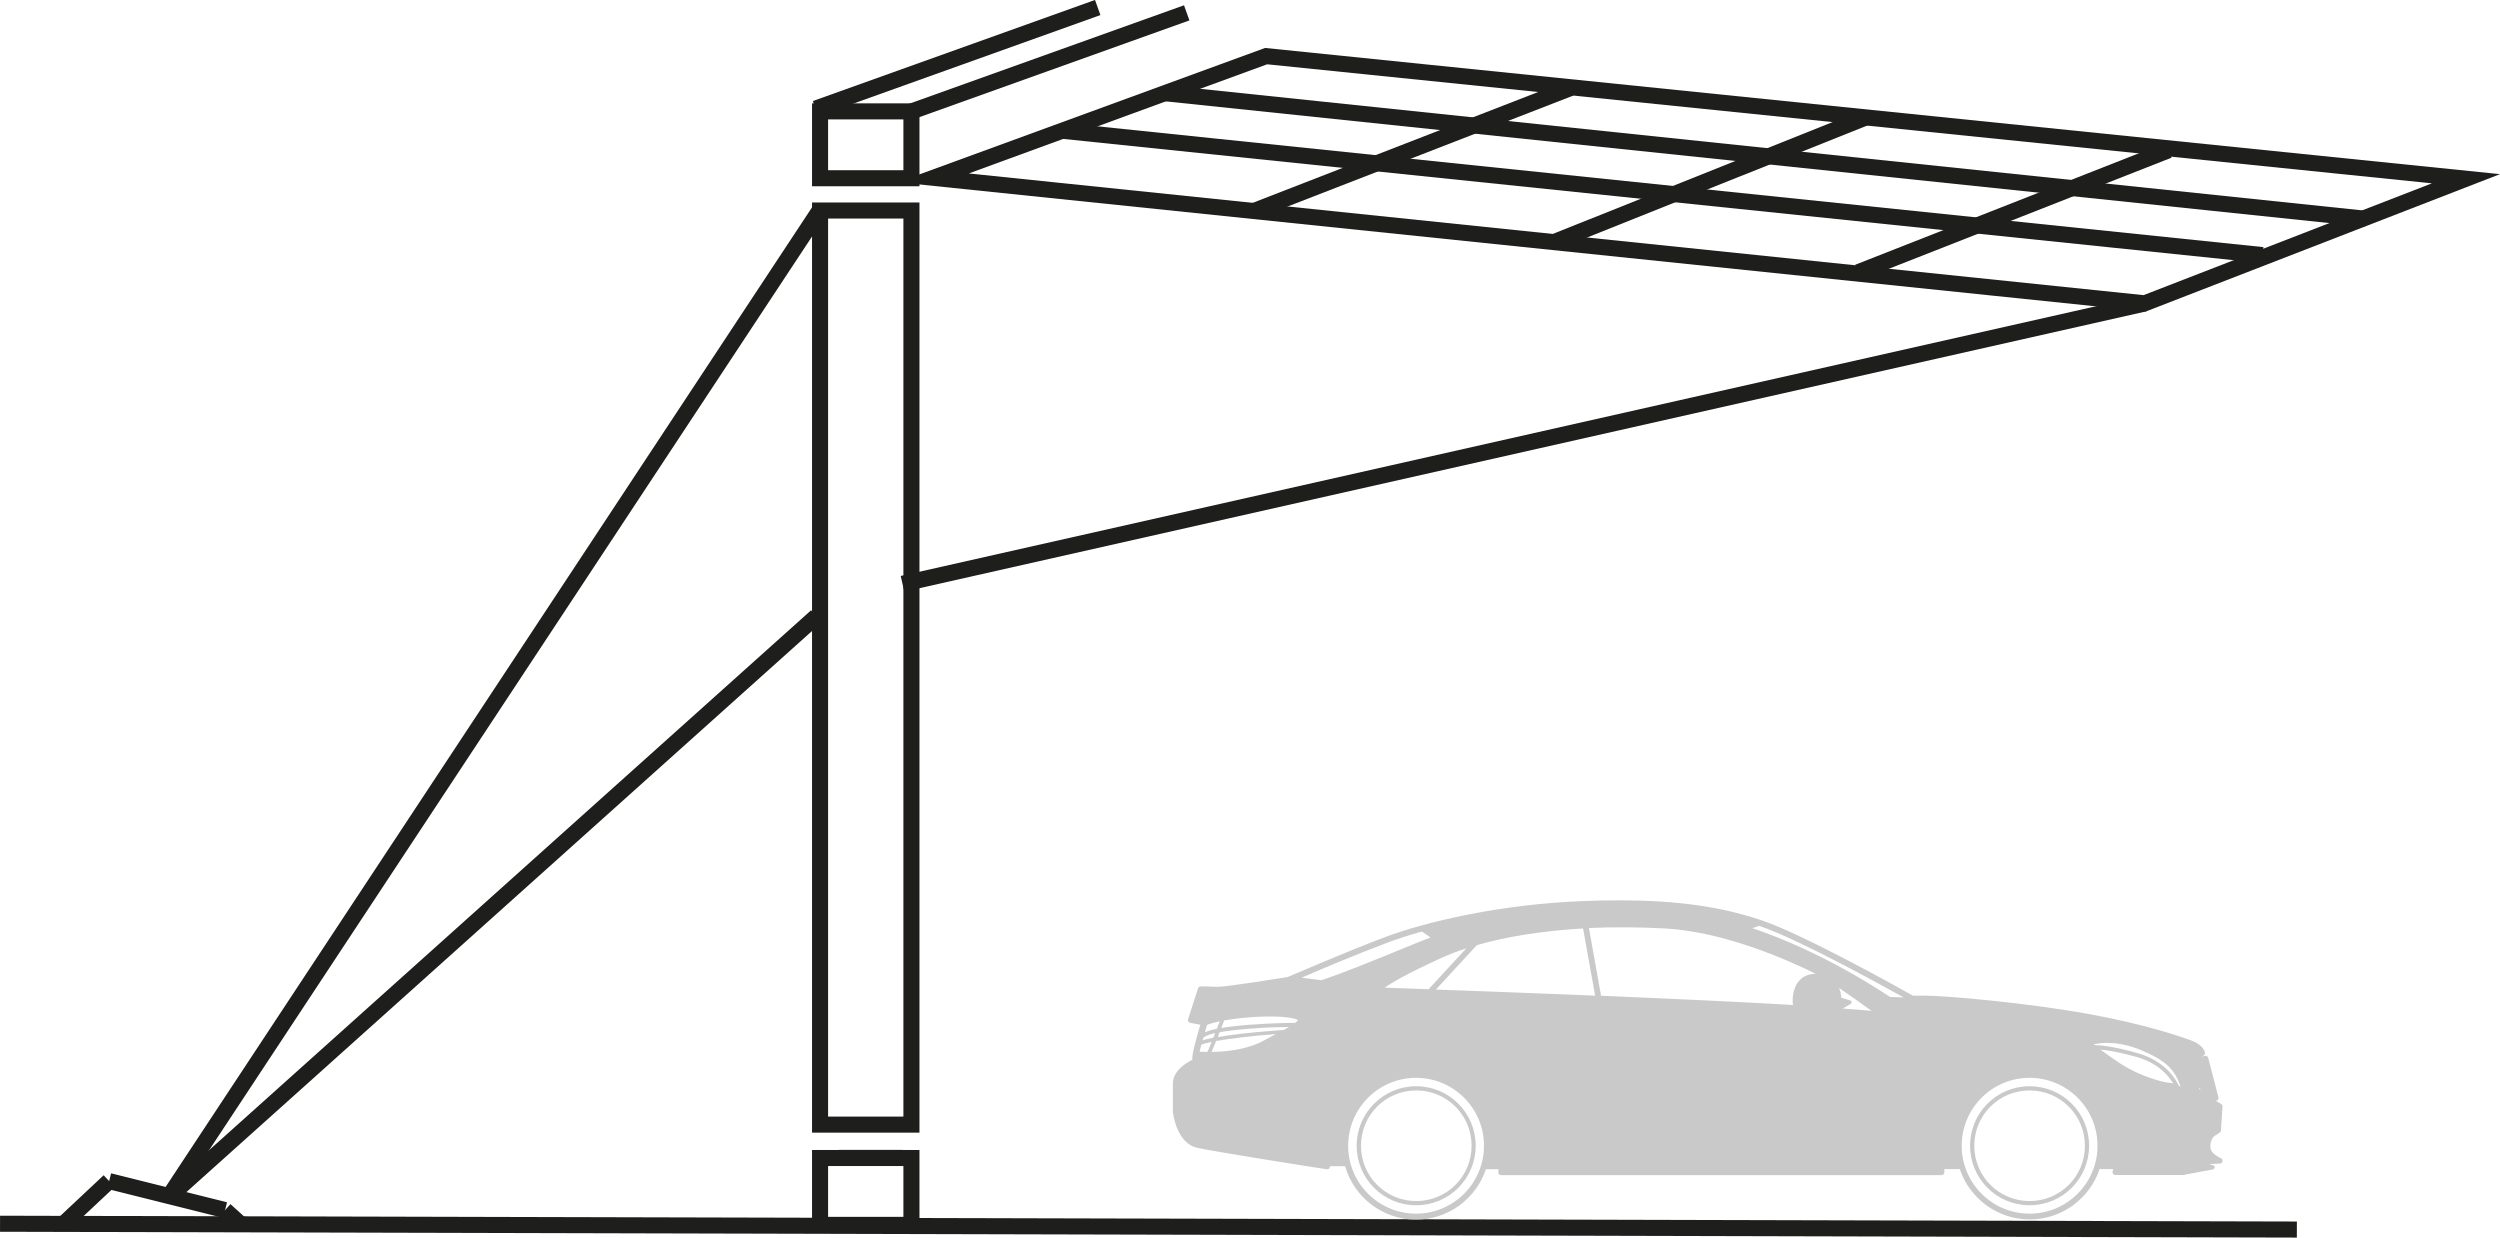 <?xml version="1.0" encoding="UTF-8"?>
<svg id="a" data-name="Ebene 1" xmlns="http://www.w3.org/2000/svg" width="82.384mm" height="40.782mm" viewBox="0 0 233.528 115.603">
  <defs>
    <style>
      .b {
        fill: #1e1e1c;
      }

      .b, .c {
        stroke-width: 0px;
      }

      .c {
        fill: #cac9c9;
      }
    </style>
  </defs>
  <rect class="b" x="5.204" y="84.012" width="81.47" height="1.501" transform="translate(-44.854 52.332) rotate(-41.887)"/>
  <rect class="b" x="-9.206" y="65.059" width="110.624" height="1.5" transform="translate(-34.217 68.044) rotate(-56.579)"/>
  <rect class="b" x="82.844" y="40.692" width="118.955" height="1.5" transform="translate(-5.631 32.341) rotate(-12.715)"/>
  <rect class="b" x="78.349" y="107.413" width="5.957" height="1.5"/>
  <rect class="b" x="14.858" y="106.102" width="1.5" height="11.164" transform="translate(-96.527 99.745) rotate(-75.967)"/>
  <rect class="b" x="5.026" y="111.623" width="5.974" height="1.499" transform="translate(-74.689 35.873) rotate(-43.152)"/>
  <rect class="b" x="20.99" y="112.719" width="1.5" height="1.931" transform="translate(-77.176 53.581) rotate(-47.89)"/>
  <rect class="b" x="106.528" y="7.306" width="1.5" height="214.552" transform="translate(-7.575 221.571) rotate(-89.855)"/>
  <rect class="b" x="84.34" y="5.055" width="27.313" height="1.5" transform="translate(3.783 33.389) rotate(-19.709)"/>
  <rect class="b" x="75.364" y="4.673" width="27.995" height="1.5" transform="translate(3.406 30.454) rotate(-19.709)"/>
  <path class="c" d="M189.588,101.467c3.079,0,5.559,2.481,5.559,5.559s-2.481,5.559-5.559,5.559c-3.079,0-5.559-2.481-5.559-5.559,0-3.079,2.481-5.559,5.559-5.559ZM189.588,112.194c2.863,0,5.167-2.304,5.167-5.167,0-2.863-2.304-5.167-5.167-5.167-2.863,0-5.167,2.304-5.167,5.167,0,2.863,2.304,5.167,5.167,5.167ZM132.287,101.467c3.079,0,5.559,2.481,5.559,5.559,0,3.079-2.481,5.559-5.559,5.559s-5.559-2.481-5.559-5.559c0-3.079,2.5-5.559,5.559-5.559ZM132.297,112.194c2.863,0,5.167-2.304,5.167-5.167,0-2.863-2.304-5.167-5.167-5.167-2.863,0-5.167,2.304-5.167,5.167,0,2.863,2.304,5.167,5.167,5.167ZM111.373,99.006c0-.108,0-.245.02-.392.039-.5.52-2.196.735-2.893l-.951-.176c-.069-.02-.137-.078-.176-.128-.039-.059-.039-.147-.02-.216l.931-2.883c.039-.108.128-.176.255-.176,0,0,.775,0,1.539.039h.039c.882,0,6.069-.843,6.53-.912.441-.176,5.501-2.383,9.168-3.755,3.628-1.363,10.658-3.059,18.453-3.344,1.157-.049,2.265-.069,3.304-.069,5.403,0,9.511.569,13.374,1.873,4.059,1.383,13.266,6.55,14.109,7.03h1.128c2.02,0,9.678.696,15.198,1.696,5.54,1,8.903,2.196,9.795,2.539.951.363,1.167,1.02,1.167,1.059.01.069,0,.147-.039.216-.029.078-.108.108-.176.128l-.088.02.02.02.284-.049c.128-.039.265.049.304.196l.951,3.667c.02.088,0,.167-.049.235-.049.069-.128.108-.196.108l.48.265c.098.059.147.147.147.255l-.147,2.236c0,.088-.059.167-.128.216l-.451.284c-.343.216-.52.951-.343,1.343.157.363.716.667.912.755.118.029.176.157.157.284-.02.128-.128.216-.255.216l-.981.049.353.108c.098.02.167.108.147.216-.02.088-.088.157-.176.176l-2.579.48c-.039.02-.069.039-.108.039h-6.403c-.088,0-.167-.039-.216-.088-.049-.059-.069-.147-.049-.216.02-.078.02-.167.039-.255h-1.255c-.912,2.736-3.491,4.706-6.53,4.706-3.03,0-5.618-1.971-6.53-4.706h-.049s-1.392,0-1.392,0v.284c0,.069-.02.147-.069.196s-.128.088-.196.088h-41.142c-.069,0-.147-.039-.196-.088s-.069-.128-.069-.196c0,0,.02-.108.02-.265h-1.177c-.912,2.736-3.491,4.706-6.53,4.706-3.128,0-5.795-2.108-6.618-4.991h-1.392s-.02,0-.02,0v.039c0,.069-.039.147-.088.196-.059.029-.147.069-.216.049-.412-.049-10.305-1.608-12.09-2-1.961-.431-2.265-3.236-2.285-3.363v-2.647c0-1.265,1.5-2.069,1.814-2.206ZM196.833,97.417c-.539,0-.951.078-1.255.128.039.02.088.049.128.088.461,0,1.647.088,3.951.735,2.598.735,3.598,2.451,3.863,3.039.049.039.128.049.176.088-.579-1.588-1.275-2.392-3.775-3.432-1.039-.422-2.079-.637-3.089-.647ZM199.549,98.722c-1.667-.461-2.736-.627-3.344-.676.431.324,1.02.735,1.755,1.235,1.883,1.255,4.079,1.824,4.667,1.863.118,0,.245.029.373.069-.412-.716-1.422-1.932-3.451-2.49ZM137.954,88.289l-3.824,4.147c3.804.137,9.187.333,14.874.569l-1.128-6.275c-3.706.216-7.079.735-9.923,1.559ZM136.964,88.593c-.843.265-1.608.569-2.324.892-3.275,1.49-4.687,2.343-5.295,2.775.794.02,2.255.078,4.187.147l-.049-.039,3.481-3.775ZM149.426,93.005c6.256.265,12.854.569,18.09.873-.029-.039-.049-.069-.049-.108s-.078-.735.176-1.431h0c.098-.265.235-.529.451-.765.373-.392.873-.608,1.52-.608-2.275-1.128-8.403-3.932-14.09-4.236-2.451-.128-4.824-.147-7.099-.039l1.128,6.295-.128.02ZM171.988,93.192l.843.265c.078.02.128.078.128.147s-.039.137-.088.176l-.735.431c1.01.069,1.922.147,2.687.216-.804-.588-2.079-1.49-3.039-2.147.157.353.216.706.206.912ZM118.09,97.182c.324-.176.647-.343.931-.5.049-.039.108-.049.157-.088-2.432.186-4.344.431-5.579.647-.147.363-.284.716-.431,1.02,1.343-.01,3.363-.206,4.922-1.079ZM113.805,96.77c0,.039-.02.069-.039.108.569-.108,1.324-.216,2.285-.324,1.628-.186,3.275-.304,3.883-.343.157-.108.324-.196.48-.284-.824.01-2.216.049-3.608.157-1.314.108-2.236.216-2.883.343-.059.108-.088.206-.118.343ZM113.177,97.329c-.461.088-.784.176-.961.265-.069.235-.118.451-.157.647.176,0,.431.02.716.02.147-.265.275-.608.402-.931ZM113.344,96.927c.059-.108.088-.216.128-.324,0-.039.02-.069.039-.108-.824.196-1.059.373-1.108.461-.029.078-.049.167-.069.235.226-.088.549-.157,1.01-.265ZM112.746,95.751c-.049.176-.128.412-.196.676.235-.108.588-.216,1.108-.324.088-.235.196-.461.284-.696-.539.108-.971.226-1.196.343ZM114.089,96.025c.657-.108,1.53-.216,2.696-.304,1.814-.137,3.618-.176,4.206-.176.128-.098.216-.186.255-.255-.059-.039-.235-.147-.863-.235-1.647-.235-4.275-.039-6.03.265-.088.226-.196.461-.265.706ZM121.59,91.329l1.863.235c2.02-.686,4.422-1.667,6.618-2.559,1.275-.52,2.5-1.039,3.559-1.431l-.804-.559c-1.235.343-2.294.696-3.167,1.02-2.775,1.039-6.354,2.539-8.069,3.295ZM164.379,86.504c-.01,0-.029-.02-.049-.02l-.647.216c6.667,2.236,12.296,6.05,12.854,6.422l1.284.049c-2.255-1.255-9.864-5.452-13.443-6.667ZM205.413,101.624l.157.304-.088-.304h-.069ZM189.588,113.37c3.5,0,6.344-2.843,6.344-6.344s-2.843-6.344-6.344-6.344c-3.5,0-6.344,2.843-6.344,6.344,0,3.5,2.843,6.344,6.344,6.344ZM132.277,113.37c3.5,0,6.344-2.843,6.344-6.344s-2.843-6.344-6.344-6.344c-3.5,0-6.344,2.843-6.344,6.344,0,3.5,2.843,6.344,6.344,6.344ZM201.697,107.585h-.333c-1.539-.059-2.432-.539-2.471-.559-.069-.039-.108-.128-.069-.216.039-.069.676-1.696,1.843-2.147h0c.186-.059.363-.108.539-.108,1.412-.049,2.255.598,2.324.647l.5.343c.078.059.088.167.039.255-.039.049-.098.069-.147.069-.039,0-.069-.02-.108-.039l-.235-.157c-.069.471-.265,1.039-.657,1.431.245-.059.373-.108.373-.108.088-.059.196-.02.235.069.059.078.02.186-.069.235-.02,0-.471.226-1.647.265-.029,0-.069.01-.118.02ZM200.638,105.065c-.108.049-.196.108-.284.176l2.324,1.588c.069-.069.137-.147.176-.206M201.491,107.222l-1.784-1.255c-.049.098-.108.186-.157.255M200.118,107.046l-.765-.52c-.039.088-.069.167-.108.235.157.069.461.196.873.284ZM202.04,107.183c.108-.039.235-.078.324-.128l-2.285-1.569c-.049.059-.118.128-.186.216M201.236,104.899c-.049,0-.108,0-.157.02l1.971,1.373c.039-.088.069-.176.088-.265l-1.608-1.128c-.108-.02-.196-.02-.294,0ZM202.314,105.007l.912.647c0-.088.02-.186.02-.235-.128-.088-.451-.284-.931-.412Z"/>
  <g>
    <path class="b" d="M200.439,29.099l-116.557-12.076,34.291-12.544,115.356,11.788-33.09,12.832ZM90.497,16.201l109.736,11.369,26.934-10.445L118.364,6.006l-27.867,10.195Z"/>
    <rect class="b" x="116.125" y="13.202" width="31.664" height="1.5" transform="translate(3.897 48.707) rotate(-21.22)"/>
    <rect class="b" x="144.097" y="16.029" width="31.338" height="1.5" transform="translate(5.185 60.498) rotate(-21.788)"/>
    <rect class="b" x="172.489" y="18.98" width="31.17" height="1.5" transform="translate(5.816 70.159) rotate(-21.455)"/>
    <rect class="b" x="154.507" y="-38.38" width="1.5" height="112.795" transform="translate(121.336 170.592) rotate(-84.085)"/>
    <rect class="b" x="164.171" y="-41.763" width="1.5" height="112.678" transform="translate(133.268 177.085) rotate(-84.029)"/>
  </g>
  <path class="b" d="M85.888,105.803h-10.035V18.915h10.035v86.888ZM77.353,104.303h7.035V20.415h-7.035v83.888Z"/>
  <path class="b" d="M85.888,17.4h-10.035v-7.746h10.035v7.746ZM77.353,15.9h7.035v-4.746h-7.035v4.746Z"/>
  <path class="b" d="M85.888,115.168h-10.035v-7.746h10.035v7.746ZM77.353,113.668h7.035v-4.746h-7.035v4.746Z"/>
</svg>
